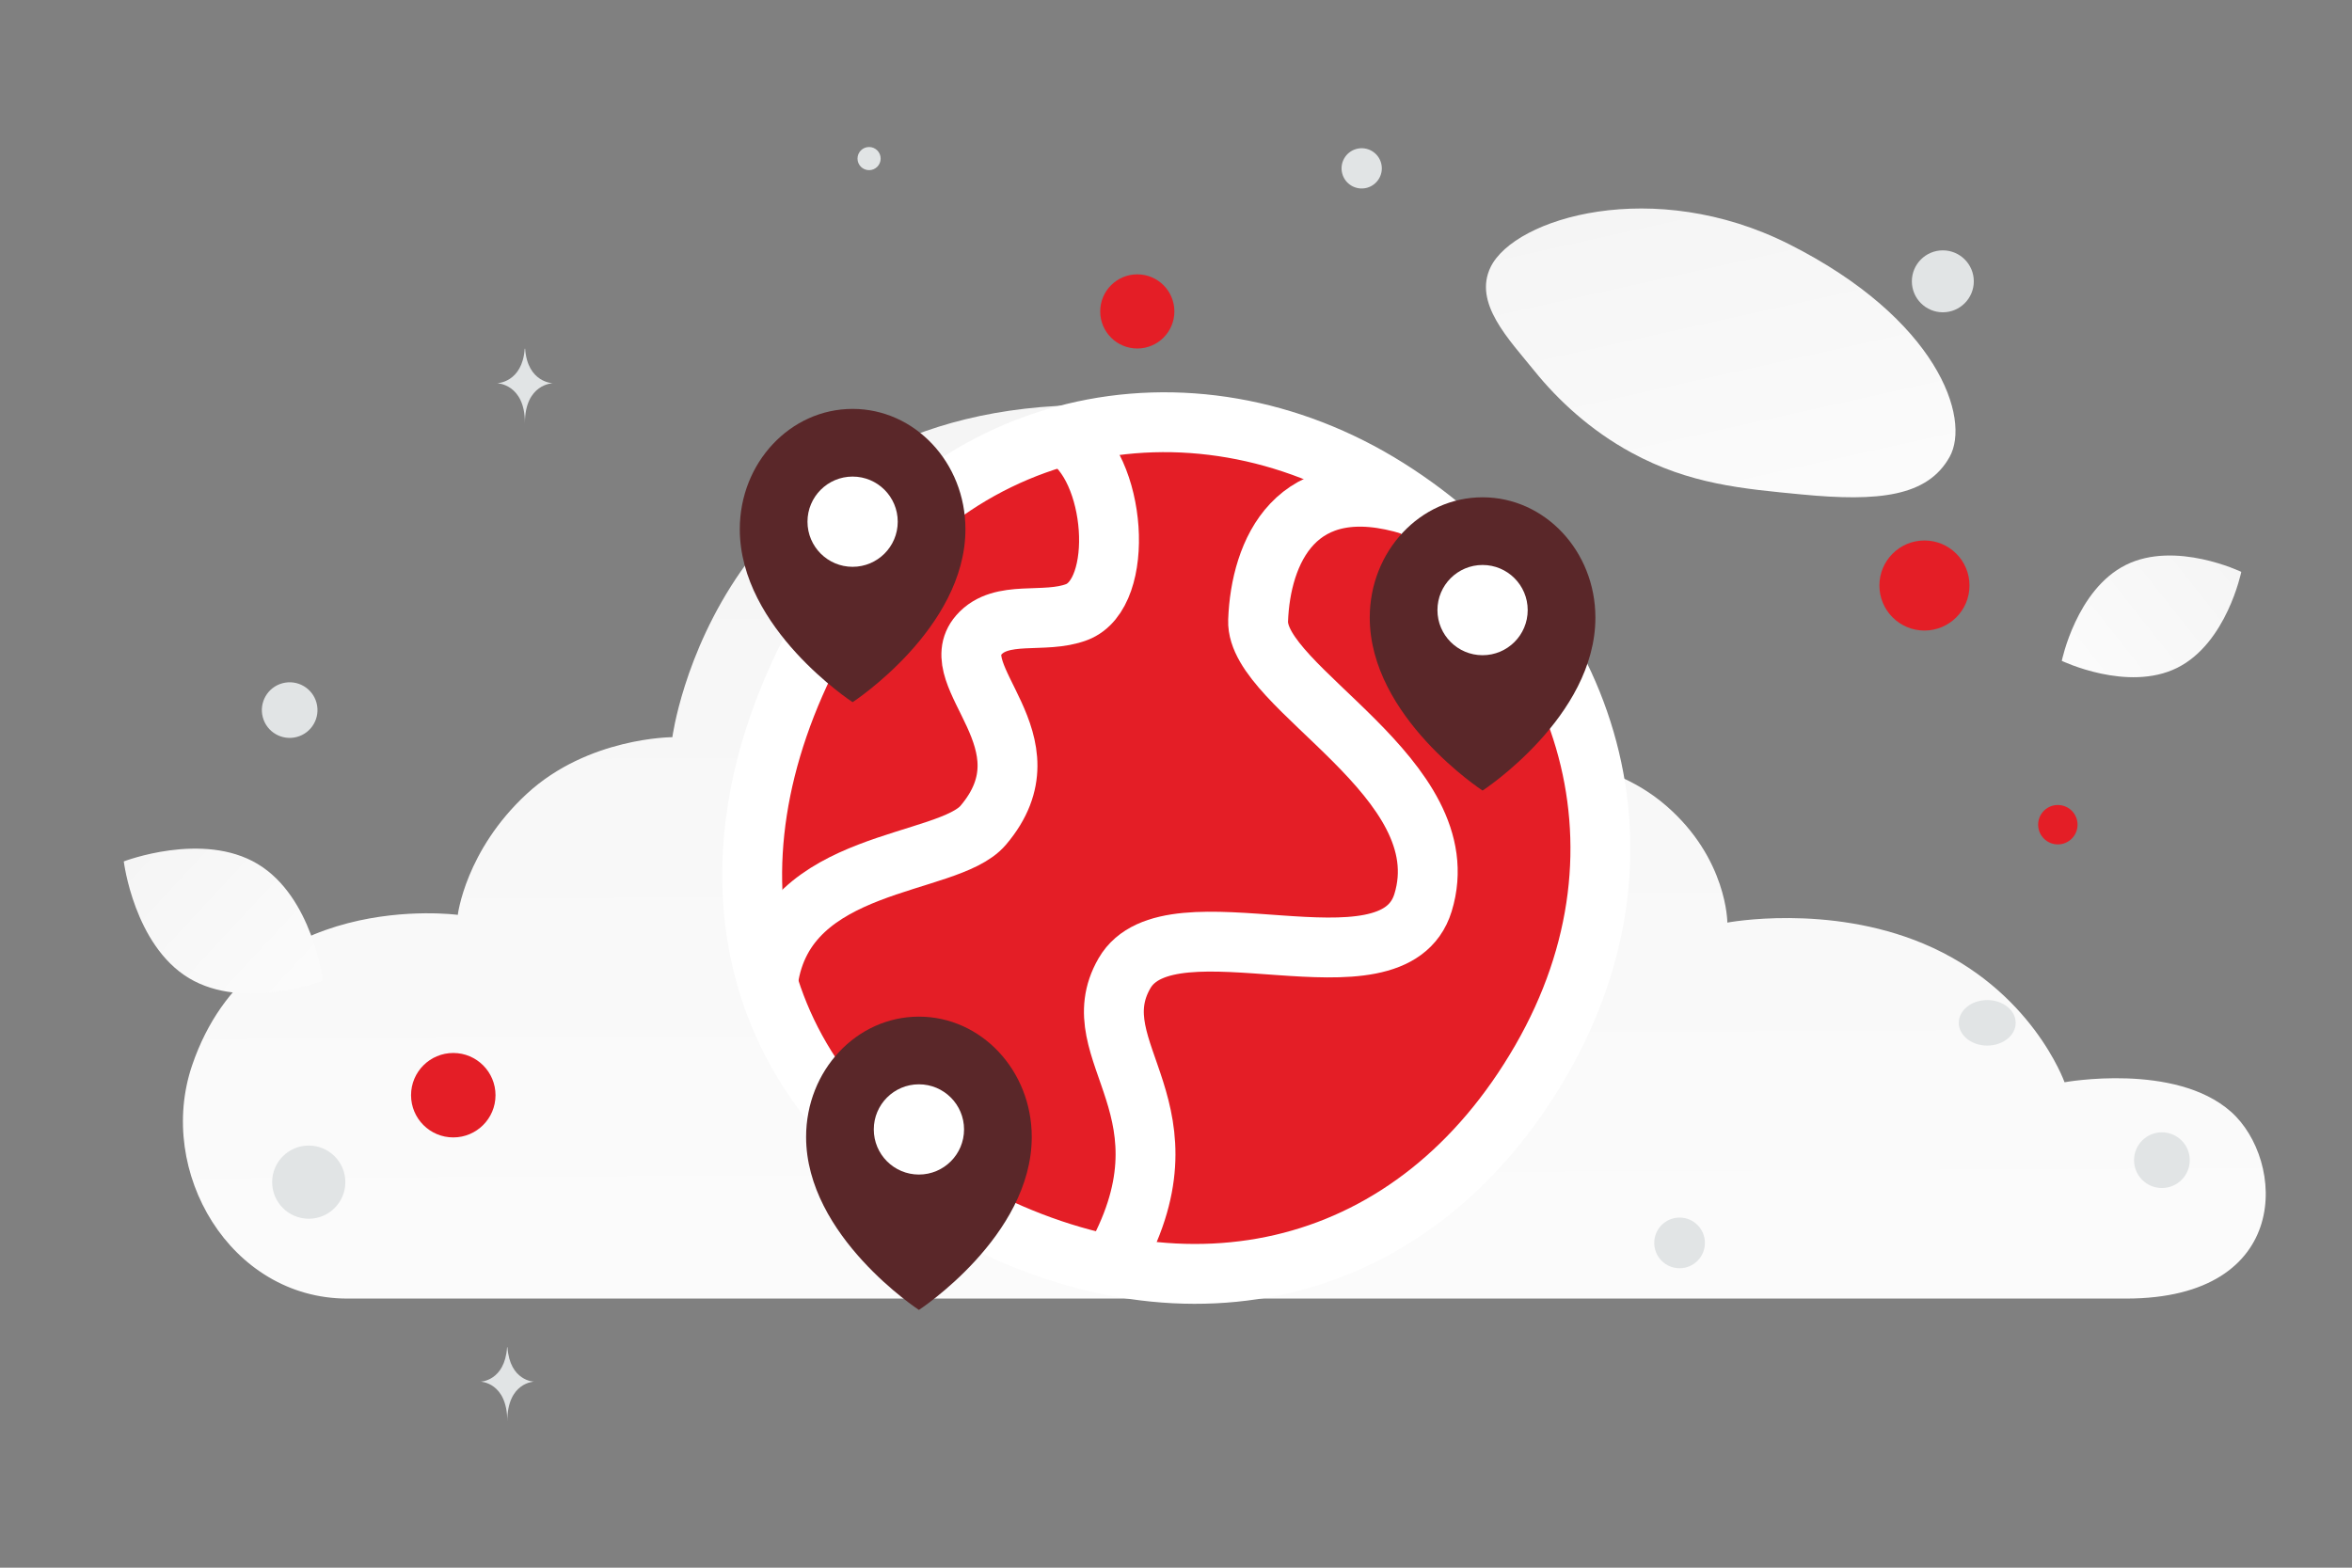 <svg xmlns="http://www.w3.org/2000/svg" width="900" height="600" viewBox="0 0 900 600" fill="none"><rect x="0" y="0" width="900" height="600" fill="#808080" stroke="none"/><path fill="transparent" d="M0 0h900v600H0z"></path><path fill-rule="evenodd" clip-rule="evenodd" d="M132.875 497h680.692c63.896 0 60.964-53.046 40.093-71.53-21.392-18.944-63.659-11.26-63.659-11.26s-12.585-35.68-54.005-53.051c-36.638-15.365-75.02-8.054-75.02-8.054s0-24.487-23.459-44.767c-23.46-20.282-54.739-18.31-54.739-18.31S561.276 155 417.588 155c-143.687 0-160.303 127.14-160.303 127.14s-32.257 0-55.718 21.686c-23.459 21.683-26.391 46.32-26.391 46.32s-78.455-10.658-101.658 57.582C59.69 448.399 88.1 497 132.875 497z" fill="url(#a)"></path><path d="M312.063 245.54c-46.477 87.323-25.698 174.111 58.709 218.906 84.407 44.794 171.206 24.054 218.932-58.61 47.727-82.664 16.382-171.616-58.708-218.906-75.09-47.289-172.455-28.713-218.933 58.61z" fill="#E41E26" stroke="#fff" stroke-width="22.907" stroke-linecap="round" stroke-linejoin="round"></path><path d="M540.358 193.51c-44.83-13.981-57.997 18.095-58.941 44.001-.944 25.906 77.746 60.323 63.113 107.956-11.605 37.776-96.739-3.29-114.247 27.035-17.508 30.325 29.488 52.218-4.873 111.734" stroke="#fff" stroke-width="22.907" stroke-linejoin="round"></path><path d="M407.501 167.063c19.838 11.454 23.243 60.038 4.531 67.19-12.475 4.768-28.848-1.165-37.514 8.794-13.866 15.935 29.007 40.687 1.712 72.809-13.647 16.061-75.569 12.42-82.286 59.414" stroke="#fff" stroke-width="22.907"></path><path fill-rule="evenodd" clip-rule="evenodd" d="M369.426 202.539c0-25.428-19.328-46.042-43.172-46.042-23.843 0-43.171 20.614-43.171 46.042 0 38.046 43.171 66.205 43.171 66.205s43.172-28.159 43.172-66.205z" fill="#5A2729"></path><path d="M326.255 182.401c-9.538 0-17.269 7.731-17.269 17.268s7.731 17.269 17.269 17.269c9.537 0 17.268-7.732 17.268-17.269 0-9.537-7.731-17.268-17.268-17.268z" fill="#fff"></path><path fill-rule="evenodd" clip-rule="evenodd" d="M610.483 236.371c0-25.428-19.329-46.041-43.172-46.041-23.843 0-43.172 20.613-43.172 46.041 0 38.047 43.172 66.205 43.172 66.205s43.172-28.158 43.172-66.205z" fill="#5A2729"></path><path d="M567.311 216.233c-9.537 0-17.269 7.731-17.269 17.269 0 9.537 7.732 17.268 17.269 17.268 9.537 0 17.269-7.731 17.269-17.268 0-9.538-7.732-17.269-17.269-17.269z" fill="#fff"></path><path fill-rule="evenodd" clip-rule="evenodd" d="M394.801 435.137c0-25.428-19.329-46.041-43.172-46.041-23.843 0-43.172 20.613-43.172 46.041 0 38.047 43.172 66.205 43.172 66.205s43.172-28.158 43.172-66.205z" fill="#5A2729"></path><path d="M351.629 414.999c-9.537 0-17.269 7.731-17.269 17.269 0 9.537 7.732 17.268 17.269 17.268 9.537 0 17.268-7.731 17.268-17.268 0-9.538-7.731-17.269-17.268-17.269z" fill="#fff"></path><path d="M746.004 174.911c-8.468 15.113-27.015 17.189-56.727 14.317-22.345-2.164-42.723-3.838-65.07-16.022-15.642-8.522-28.023-20.052-37.06-31.25-9.793-12.132-23.461-25.977-16.761-39.732 9.209-18.896 62.46-34.81 114.168-8.785 56.802 28.596 69.734 66.701 61.45 81.472z" fill="url(#b)"></path><path d="M833.08 255.612c-18.962 9.406-44.13-2.688-44.13-2.688s5.594-27.34 24.566-36.734c18.962-9.406 44.12 2.676 44.12 2.676s-5.594 27.34-24.556 36.746z" fill="url(#c)"></path><path d="M72.346 374.39c21.037 12.608 51.218.953 51.218.953s-3.946-32.093-24.996-44.687c-21.037-12.608-51.205-.967-51.205-.967s3.946 32.093 24.983 44.701z" fill="url(#d)"></path><circle cx="736.395" cy="224.093" r="17.237" transform="rotate(180 736.395 224.093)" fill="#E41E26"></circle><circle cx="435.19" cy="119.19" r="14.19" transform="rotate(180 435.19 119.19)" fill="#E41E26"></circle><circle r="16.16" transform="matrix(-1 0 0 1 173.449 419.164)" fill="#E41E26"></circle><circle r="7.541" transform="matrix(-1 0 0 1 787.441 315.635)" fill="#E41E26"></circle><circle r="9.696" transform="matrix(-1 0 0 1 642.696 475.696)" fill="#E1E4E5"></circle><circle r="14.005" transform="matrix(-1 0 0 1 118.145 452.442)" fill="#E1E4E5"></circle><circle r="10.659" transform="matrix(-1 0 0 1 827.258 444.034)" fill="#E1E4E5"></circle><circle r="11.851" transform="matrix(-1 0 0 1 743.432 107.671)" fill="#E1E4E5"></circle><circle r="10.642" transform="scale(1 -1) rotate(-75 -121.669 -208.115)" fill="#E1E4E5"></circle><circle r="4.429" transform="matrix(-1 0 0 1 332.556 60.695)" fill="#E1E4E5"></circle><ellipse rx="10.89" ry="8.712" transform="matrix(-1 0 0 1 760.419 391.468)" fill="#E1E4E5"></ellipse><circle r="7.704" transform="scale(1 -1) rotate(-75 218.54 -371.744)" fill="#E1E4E5"></circle><path d="M200.786 133.459h.155c.919 13.016 10.599 13.216 10.599 13.216s-10.675.209-10.675 15.248c0-15.039-10.674-15.248-10.674-15.248s9.676-.2 10.595-13.216zm-6.75 382.171h.149c.882 12.978 10.175 13.177 10.175 13.177s-10.248.208-10.248 15.203c0-14.995-10.248-15.203-10.248-15.203s9.29-.199 10.172-13.177z" fill="#E1E4E5"></path><defs><linearGradient id="a" x1="485.494" y1="688.745" x2="480.968" y2="-217.138" gradientUnits="userSpaceOnUse"><stop stop-color="#fff"></stop><stop offset="1" stop-color="#EEE"></stop></linearGradient><linearGradient id="b" x1="688.957" y1="272.858" x2="613.478" y2="-66.311" gradientUnits="userSpaceOnUse"><stop stop-color="#fff"></stop><stop offset="1" stop-color="#EEE"></stop></linearGradient><linearGradient id="c" x1="760.263" y1="284.953" x2="916.664" y2="161.239" gradientUnits="userSpaceOnUse"><stop stop-color="#fff"></stop><stop offset="1" stop-color="#EEE"></stop></linearGradient><linearGradient id="d" x1="153.753" y1="414.975" x2="-15.517" y2="257.701" gradientUnits="userSpaceOnUse"><stop stop-color="#fff"></stop><stop offset="1" stop-color="#EEE"></stop></linearGradient></defs></svg>